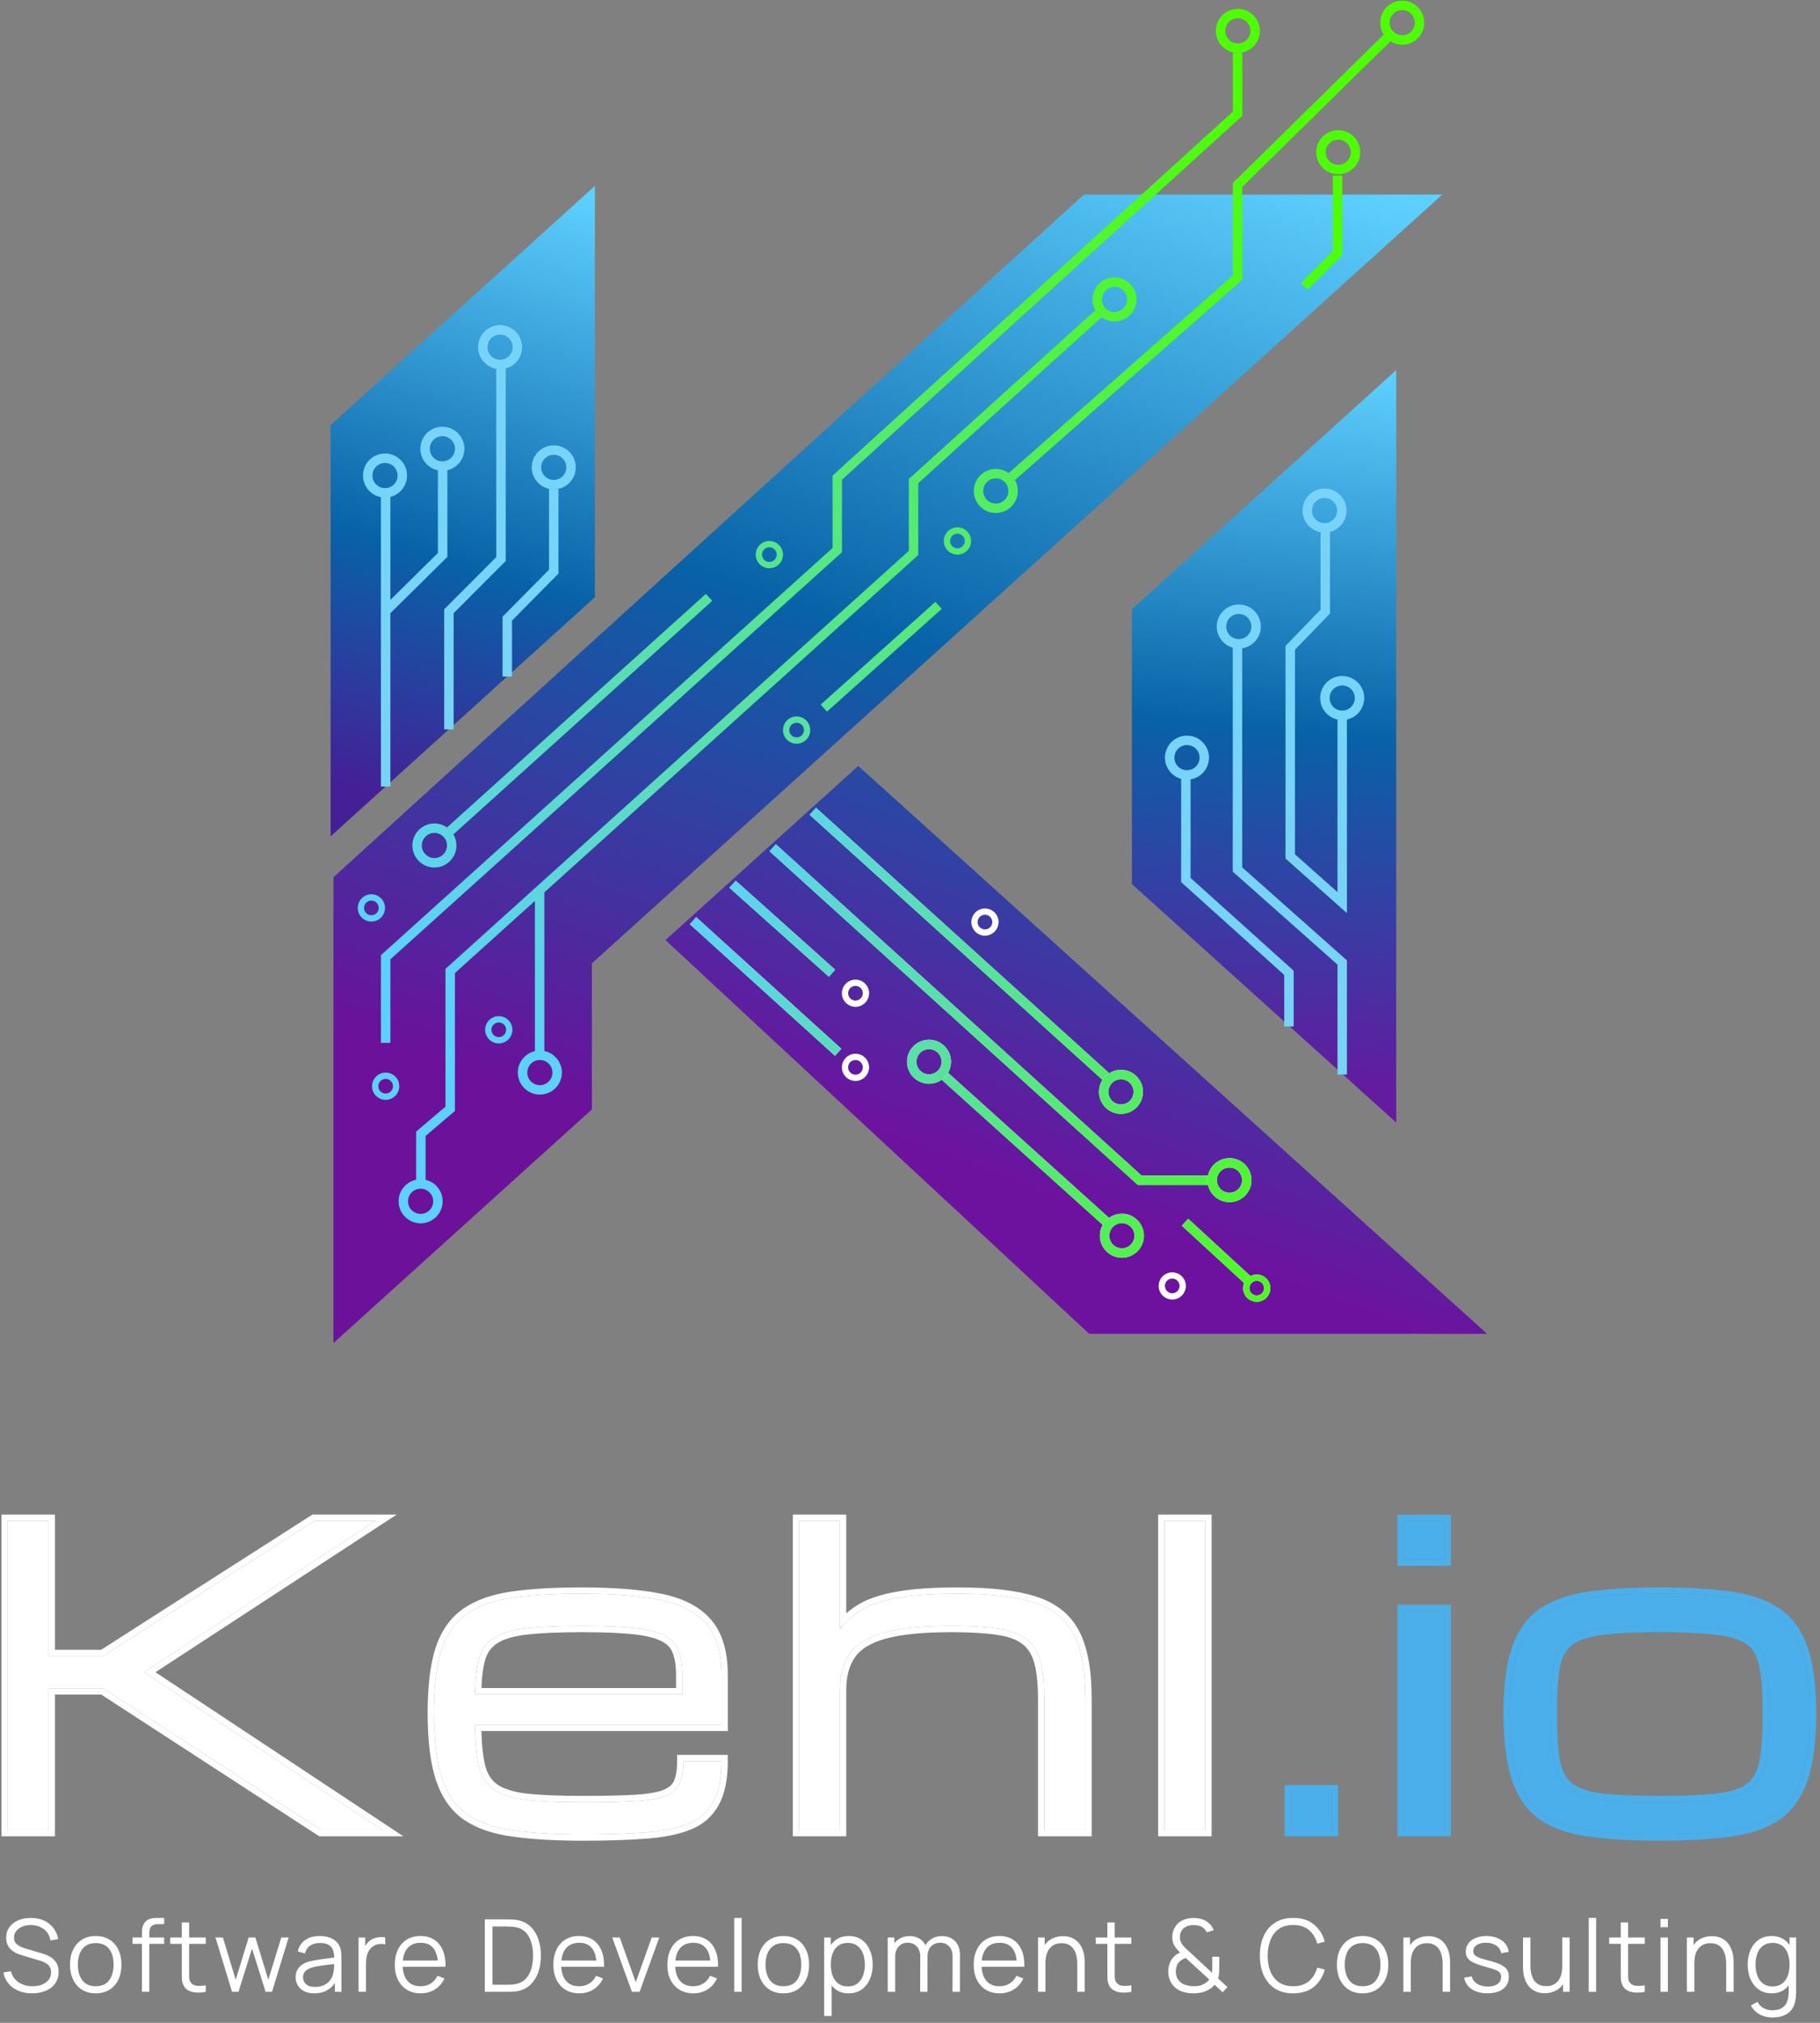 <svg width="360" height="400" viewBox="0 0 360 400" fill="none" xmlns="http://www.w3.org/2000/svg">
<rect x="0" y="0" width="360" height="400" fill="#808080" stroke="none"/>
<path d="M1.541 361.866V300.733H9.625V327.479H20.361L62.171 300.733H74.297L28.488 330.663L75.645 361.866H63.519L20.403 333.847H9.625V361.866H1.541Z" fill="white"/>
<path d="M142.714 348.254C142.714 351.677 142.167 354.37 141.072 356.334C140.005 358.297 138.363 359.73 136.146 360.632C133.928 361.534 131.093 362.105 127.641 362.344C124.216 362.609 120.132 362.742 115.388 362.742C109.971 362.742 105.367 362.476 101.578 361.946C97.817 361.442 94.771 360.393 92.441 358.801C90.139 357.183 88.455 354.768 87.389 351.558C86.35 348.347 85.831 344.062 85.831 338.702C85.831 333.502 86.336 329.336 87.347 326.205C88.385 323.074 90.055 320.712 92.357 319.12C94.659 317.528 97.676 316.467 101.409 315.936C105.171 315.406 109.76 315.14 115.178 315.14C121.381 315.14 126.518 315.552 130.588 316.374C134.658 317.197 137.69 318.762 139.683 321.071C141.704 323.379 142.714 326.762 142.714 331.22V341.05H93.957C93.985 344.447 94.238 347.166 94.715 349.21C95.192 351.253 96.146 352.792 97.578 353.826C99.01 354.861 101.143 355.551 103.978 355.896C106.841 356.214 110.644 356.374 115.388 356.374C119.655 356.374 123.093 356.294 125.704 356.135C128.342 355.976 130.335 355.631 131.683 355.1C133.058 354.543 133.984 353.72 134.462 352.632C134.939 351.544 135.177 350.085 135.177 348.254H142.714ZM115.178 321.508C110.602 321.508 106.911 321.668 104.104 321.986C101.325 322.304 99.206 322.928 97.746 323.857C96.287 324.759 95.29 326.112 94.757 327.916C94.252 329.721 93.985 332.095 93.957 335.041H134.967V331.22C134.967 329.309 134.728 327.731 134.251 326.484C133.802 325.21 132.904 324.215 131.556 323.498C130.209 322.756 128.216 322.238 125.578 321.946C122.967 321.654 119.5 321.508 115.178 321.508Z" fill="white"/>
<path d="M158.06 361.866V300.733H166.144V322.105C167.351 320.567 168.839 319.28 170.607 318.245C172.404 317.21 174.79 316.441 177.765 315.936C180.769 315.406 184.698 315.14 189.555 315.14C195.898 315.14 200.895 315.724 204.544 316.892C208.221 318.059 210.831 320.142 212.375 323.14C213.919 326.139 214.691 330.384 214.691 335.876V361.866H206.565V335.876C206.565 332.745 206.284 330.225 205.723 328.314C205.161 326.404 204.193 324.958 202.817 323.976C201.47 322.994 199.604 322.344 197.218 322.026C194.832 321.681 191.8 321.508 188.123 321.508C182.509 321.508 178.102 321.946 174.902 322.822C171.702 323.697 169.443 325.077 168.123 326.961C166.804 328.818 166.144 331.246 166.144 334.245V361.866H158.06Z" fill="white"/>
<path d="M230.327 361.866V300.733H238.411V361.866H230.327Z" fill="white"/>
<path d="M115.177 314.518C121.404 314.518 126.586 314.93 130.711 315.764C134.866 316.604 138.039 318.218 140.15 320.66C142.307 323.124 143.336 326.679 143.336 331.22V341.672H94.589C94.642 344.752 94.888 347.212 95.321 349.068C95.771 350.994 96.655 352.391 97.943 353.323C99.251 354.268 101.261 354.938 104.045 355.278H104.046C106.877 355.592 110.655 355.751 115.388 355.751C119.649 355.751 123.073 355.672 125.666 355.514H125.667C128.284 355.356 130.199 355.015 131.455 354.521C132.716 354.009 133.496 353.285 133.892 352.382C134.321 351.404 134.555 350.041 134.555 348.254V347.632H143.336V348.254C143.336 351.732 142.782 354.545 141.616 356.637C140.475 358.733 138.719 360.257 136.38 361.208C134.082 362.143 131.178 362.721 127.688 362.963C124.243 363.23 120.142 363.364 115.388 363.364C109.955 363.364 105.322 363.097 101.496 362.562V362.563C97.67 362.05 94.523 360.977 92.09 359.315L92.084 359.311C89.652 357.601 87.898 355.065 86.798 351.754L86.796 351.749C85.73 348.452 85.209 344.094 85.209 338.702C85.209 333.47 85.716 329.232 86.754 326.014L86.756 326.009C87.83 322.774 89.572 320.291 92.003 318.609C94.407 316.946 97.525 315.86 101.322 315.321H101.323C105.122 314.785 109.742 314.518 115.177 314.518ZM10.247 300.111V326.857H20.178L61.836 300.208L61.99 300.111H76.387L74.638 301.253L29.62 330.665L75.988 361.347L77.712 362.489H63.334L63.179 362.388L20.218 334.469H10.247V362.489H0.918V300.111H10.247ZM166.766 300.111V320.451C167.792 319.398 168.968 318.484 170.293 317.708L170.296 317.705C172.061 316.689 174.338 315.934 177.102 315.422L177.662 315.323C180.715 314.784 184.683 314.518 189.554 314.518C195.926 314.518 200.996 315.103 204.733 316.299H204.732C208.542 317.509 211.298 319.689 212.928 322.856C214.537 325.981 215.313 330.34 215.313 335.876V362.489H205.943V335.876C205.943 332.775 205.663 330.32 205.125 328.49C204.596 326.688 203.698 325.37 202.456 324.483L202.451 324.479C201.216 323.579 199.461 322.953 197.135 322.643L197.128 322.642C194.783 322.303 191.784 322.131 188.123 322.131C182.532 322.131 178.188 322.568 175.066 323.422C171.946 324.276 169.839 325.596 168.633 327.318L168.63 327.322C167.406 329.045 166.766 331.335 166.766 334.244V362.489H157.438V300.111H166.766ZM239.034 300.111V362.489H229.706V300.111H239.034ZM115.177 322.131C110.613 322.131 106.948 322.29 104.174 322.605L104.173 322.604C101.438 322.917 99.426 323.526 98.081 324.382L98.074 324.386C96.757 325.2 95.849 326.42 95.354 328.093C94.906 329.696 94.649 331.799 94.591 334.418H134.345V331.22C134.345 329.356 134.111 327.859 133.67 326.706L133.665 326.691C133.274 325.583 132.493 324.702 131.264 324.048L131.256 324.043C130.015 323.359 128.117 322.853 125.509 322.565H125.508C122.931 322.277 119.49 322.131 115.177 322.131Z" stroke="white" stroke-width="1.244"/>
<path d="M255.354 361.866V354.224H263.439V361.866H255.354Z" fill="#4AAFEA"/>
<path d="M277.667 361.866V318.563H285.751V361.866H277.667ZM277.667 308.374V300.733H285.751V308.374H277.667Z" fill="#4AAFEA"/>
<path d="M328.315 362.742C322.898 362.742 318.294 362.476 314.505 361.946C310.715 361.442 307.656 360.393 305.326 358.801C302.996 357.183 301.298 354.768 300.231 351.558C299.165 348.347 298.631 344.062 298.631 338.702C298.631 333.502 299.165 329.336 300.231 326.205C301.298 323.074 302.996 320.712 305.326 319.12C307.656 317.528 310.715 316.467 314.505 315.936C318.294 315.406 322.898 315.14 328.315 315.14C333.761 315.14 338.364 315.406 342.126 315.936C345.915 316.467 348.975 317.528 351.304 319.12C353.634 320.712 355.332 323.074 356.399 326.205C357.466 329.336 357.999 333.502 357.999 338.702C357.999 344.062 357.466 348.347 356.399 351.558C355.332 354.768 353.634 357.183 351.304 358.801C348.975 360.393 345.915 361.442 342.126 361.946C338.364 362.476 333.761 362.742 328.315 362.742ZM349.915 338.702C349.915 334.908 349.704 331.87 349.283 329.588C348.89 327.306 348.006 325.595 346.631 324.454C345.255 323.286 343.108 322.503 340.189 322.105C337.297 321.707 333.34 321.508 328.315 321.508C323.319 321.508 319.361 321.707 316.442 322.105C313.522 322.503 311.375 323.286 310 324.454C308.624 325.595 307.726 327.306 307.305 329.588C306.912 331.87 306.715 334.908 306.715 338.702C306.715 342.629 306.912 345.773 307.305 348.135C307.726 350.496 308.624 352.274 310 353.468C311.375 354.636 313.522 355.418 316.442 355.816C319.361 356.188 323.319 356.374 328.315 356.374C333.34 356.374 337.297 356.188 340.189 355.816C343.108 355.418 345.255 354.636 346.631 353.468C348.006 352.274 348.89 350.496 349.283 348.135C349.704 345.773 349.915 342.629 349.915 338.702Z" fill="#4AAFEA"/>
<path d="M328.315 314.518C333.779 314.518 338.413 314.785 342.213 315.321H342.212C346.064 315.86 349.223 316.945 351.655 318.607C354.114 320.287 355.886 322.769 356.988 326.004C358.086 329.226 358.621 333.468 358.621 338.702C358.621 344.095 358.086 348.455 356.989 351.754C355.889 355.067 354.119 357.604 351.659 359.313L351.655 359.315C349.222 360.978 346.061 362.05 342.208 362.563L342.207 362.562C338.409 363.097 333.776 363.364 328.315 363.364C322.882 363.364 318.249 363.097 314.423 362.562V362.563C310.57 362.05 307.408 360.978 304.975 359.315L304.971 359.313C302.51 357.604 300.741 355.067 299.641 351.754C298.544 348.455 298.009 344.095 298.009 338.702C298.009 333.468 298.545 329.226 299.643 326.004C300.745 322.769 302.516 320.287 304.975 318.607C307.407 316.945 310.567 315.86 314.419 315.321C318.246 314.785 322.88 314.518 328.315 314.518ZM264.061 353.602V362.489H254.732V353.602H264.061ZM286.373 317.941V362.489H277.045V317.941H286.373ZM328.315 322.131C323.331 322.131 319.404 322.329 316.525 322.722C313.657 323.113 311.647 323.872 310.402 324.928L310.396 324.933C309.163 325.956 308.32 327.519 307.917 329.7C307.533 331.932 307.338 334.928 307.338 338.702C307.338 342.614 307.534 345.719 307.919 348.032H307.918C308.322 350.292 309.168 351.92 310.402 352.993L310.645 353.189C311.901 354.144 313.836 354.833 316.525 355.199H316.524C319.405 355.566 323.332 355.751 328.315 355.751C333.326 355.751 337.252 355.566 340.104 355.199C342.97 354.809 344.979 354.051 346.224 352.996C347.459 351.924 348.293 350.296 348.67 348.032L348.671 348.026C349.083 345.716 349.293 342.613 349.293 338.702C349.293 334.925 349.083 331.929 348.672 329.7L348.67 329.694C348.295 327.514 347.464 325.954 346.233 324.933L346.229 324.928C344.984 323.872 342.973 323.113 340.104 322.722H340.104C337.253 322.33 333.328 322.131 328.315 322.131ZM286.373 300.111V308.996H277.045V300.111H286.373Z" stroke="#4AAFEA" stroke-width="1.244"/>
<path d="M6.366 394.166C5.364 394.166 4.463 394 3.661 393.669C2.865 393.33 2.206 392.853 1.682 392.237C1.165 391.62 0.827 390.887 0.667 390.039L2.159 389.79C2.398 390.718 2.902 391.448 3.671 391.978C4.44 392.502 5.358 392.764 6.425 392.764C7.128 392.764 7.758 392.654 8.315 392.435C8.871 392.21 9.309 391.892 9.627 391.481C9.945 391.07 10.105 390.583 10.105 390.019C10.105 389.648 10.038 389.333 9.906 389.074C9.773 388.809 9.597 388.59 9.379 388.418C9.16 388.246 8.921 388.103 8.663 387.99C8.404 387.871 8.152 387.775 7.907 387.702L4.277 386.618C3.84 386.492 3.435 386.333 3.064 386.141C2.693 385.942 2.368 385.707 2.09 385.435C1.818 385.156 1.606 384.831 1.453 384.46C1.301 384.089 1.224 383.665 1.224 383.187C1.224 382.378 1.437 381.679 1.861 381.089C2.285 380.499 2.865 380.045 3.601 379.727C4.337 379.408 5.176 379.253 6.117 379.259C7.072 379.259 7.923 379.428 8.673 379.766C9.428 380.105 10.052 380.589 10.542 381.218C11.033 381.842 11.358 382.581 11.517 383.436L9.985 383.714C9.886 383.091 9.657 382.551 9.299 382.093C8.941 381.636 8.484 381.285 7.927 381.039C7.377 380.787 6.77 380.658 6.107 380.652C5.464 380.652 4.89 380.761 4.387 380.98C3.889 381.192 3.495 381.484 3.203 381.855C2.912 382.226 2.766 382.65 2.766 383.128C2.766 383.612 2.898 383.999 3.163 384.291C3.435 384.583 3.767 384.812 4.158 384.977C4.556 385.143 4.94 385.279 5.311 385.385L8.116 386.21C8.407 386.29 8.749 386.406 9.14 386.558C9.538 386.704 9.922 386.916 10.293 387.195C10.671 387.467 10.983 387.825 11.228 388.269C11.474 388.713 11.596 389.276 11.596 389.959C11.596 390.622 11.464 391.216 11.198 391.739C10.94 392.263 10.572 392.704 10.095 393.062C9.624 393.42 9.07 393.692 8.434 393.877C7.804 394.07 7.115 394.166 6.366 394.166ZM18.929 394.166C17.862 394.166 16.95 393.924 16.195 393.44C15.439 392.956 14.859 392.286 14.454 391.431C14.05 390.576 13.848 389.595 13.848 388.488C13.848 387.361 14.053 386.373 14.464 385.524C14.875 384.676 15.459 384.016 16.215 383.545C16.977 383.068 17.882 382.829 18.929 382.829C20.003 382.829 20.918 383.071 21.674 383.555C22.436 384.033 23.016 384.699 23.414 385.554C23.819 386.403 24.021 387.38 24.021 388.488C24.021 389.615 23.819 390.606 23.414 391.461C23.01 392.309 22.426 392.972 21.664 393.45C20.902 393.927 19.99 394.166 18.929 394.166ZM18.929 392.764C20.123 392.764 21.011 392.369 21.594 391.58C22.178 390.785 22.47 389.754 22.47 388.488C22.47 387.188 22.174 386.154 21.584 385.385C21.001 384.616 20.116 384.231 18.929 384.231C18.127 384.231 17.464 384.414 16.941 384.778C16.423 385.136 16.036 385.637 15.777 386.28C15.525 386.916 15.399 387.652 15.399 388.488C15.399 389.78 15.697 390.818 16.294 391.6C16.891 392.376 17.769 392.764 18.929 392.764ZM28.074 393.867V382.332C28.074 382.054 28.087 381.779 28.114 381.507C28.147 381.235 28.21 380.976 28.303 380.731C28.395 380.479 28.541 380.247 28.74 380.035C28.959 379.796 29.198 379.624 29.456 379.518C29.715 379.405 29.983 379.332 30.262 379.299C30.547 379.266 30.825 379.249 31.097 379.249H32.469V380.482H31.197C30.64 380.482 30.222 380.618 29.944 380.89C29.672 381.162 29.536 381.59 29.536 382.173V393.867H28.074ZM26.214 384.381V383.128H32.469V384.381H26.214ZM40.703 393.867C40.1 393.993 39.503 394.043 38.913 394.017C38.33 393.99 37.806 393.864 37.342 393.639C36.885 393.413 36.536 393.062 36.298 392.585C36.105 392.187 35.999 391.786 35.98 391.381C35.966 390.97 35.96 390.503 35.96 389.979V380.144H37.411V389.92C37.411 390.37 37.415 390.748 37.422 391.053C37.435 391.352 37.504 391.617 37.63 391.849C37.869 392.293 38.247 392.558 38.764 392.644C39.288 392.73 39.934 392.711 40.703 392.585V393.867ZM33.663 384.381V383.128H40.703V384.381H33.663ZM45.902 393.867L42.62 383.118L44.082 383.128L46.628 391.471L49.183 383.128H50.516L53.072 391.471L55.637 383.128H57.089L53.807 393.867H52.535L49.85 385.315L47.175 393.867H45.902ZM62.147 394.166C61.338 394.166 60.658 394.02 60.108 393.728C59.565 393.437 59.157 393.049 58.885 392.565C58.613 392.081 58.477 391.554 58.477 390.984C58.477 390.4 58.593 389.903 58.825 389.492C59.064 389.074 59.386 388.733 59.79 388.468C60.201 388.203 60.675 388 61.212 387.861C61.756 387.729 62.356 387.612 63.012 387.513C63.675 387.407 64.321 387.317 64.951 387.245C65.588 387.165 66.144 387.089 66.622 387.016L66.105 387.334C66.124 386.273 65.919 385.488 65.488 384.977C65.057 384.467 64.308 384.212 63.241 384.212C62.505 384.212 61.882 384.377 61.371 384.709C60.867 385.04 60.513 385.564 60.307 386.28L58.885 385.862C59.13 384.901 59.624 384.155 60.367 383.625C61.109 383.094 62.074 382.829 63.261 382.829C64.242 382.829 65.074 383.015 65.757 383.386C66.446 383.751 66.933 384.281 67.218 384.977C67.351 385.289 67.437 385.637 67.477 386.021C67.517 386.406 67.537 386.797 67.537 387.195V393.867H66.234V391.173L66.612 391.332C66.247 392.253 65.68 392.956 64.911 393.44C64.142 393.924 63.221 394.166 62.147 394.166ZM62.316 392.903C62.999 392.903 63.595 392.78 64.106 392.535C64.616 392.29 65.027 391.955 65.339 391.531C65.65 391.1 65.853 390.616 65.945 390.079C66.025 389.734 66.068 389.356 66.075 388.945C66.081 388.527 66.085 388.216 66.085 388.01L66.642 388.299C66.144 388.365 65.604 388.431 65.021 388.498C64.444 388.564 63.874 388.64 63.31 388.726C62.753 388.812 62.249 388.915 61.799 389.035C61.494 389.121 61.199 389.243 60.914 389.402C60.629 389.555 60.393 389.76 60.208 390.019C60.029 390.278 59.939 390.599 59.939 390.984C59.939 391.295 60.015 391.597 60.168 391.889C60.327 392.18 60.579 392.422 60.924 392.614C61.275 392.807 61.739 392.903 62.316 392.903ZM70.921 393.867V383.128H72.234V385.713L71.975 385.375C72.094 385.057 72.25 384.765 72.442 384.5C72.635 384.228 72.843 384.006 73.069 383.834C73.347 383.588 73.672 383.403 74.043 383.277C74.415 383.144 74.789 383.068 75.167 383.048C75.545 383.022 75.89 383.048 76.201 383.128V384.5C75.81 384.4 75.382 384.377 74.918 384.43C74.454 384.483 74.027 384.669 73.636 384.987C73.278 385.266 73.009 385.6 72.83 385.992C72.651 386.376 72.532 386.787 72.472 387.225C72.412 387.656 72.383 388.083 72.383 388.507V393.867H70.921ZM83.234 394.166C82.186 394.166 81.278 393.934 80.509 393.47C79.746 393.006 79.153 392.353 78.729 391.511C78.305 390.669 78.092 389.681 78.092 388.547C78.092 387.374 78.301 386.36 78.719 385.504C79.136 384.649 79.723 383.989 80.479 383.525C81.241 383.061 82.14 382.829 83.174 382.829C84.235 382.829 85.14 383.075 85.889 383.565C86.638 384.049 87.205 384.745 87.589 385.653C87.974 386.562 88.149 387.646 88.116 388.905H86.625V388.388C86.598 386.996 86.296 385.945 85.72 385.236C85.15 384.526 84.314 384.172 83.214 384.172C82.06 384.172 81.175 384.546 80.559 385.295C79.949 386.045 79.644 387.112 79.644 388.498C79.644 389.85 79.949 390.901 80.559 391.65C81.175 392.392 82.047 392.764 83.174 392.764C83.943 392.764 84.612 392.588 85.183 392.237C85.759 391.879 86.213 391.365 86.545 390.695L87.907 391.222C87.483 392.157 86.857 392.883 86.028 393.4C85.206 393.911 84.274 394.166 83.234 394.166ZM79.127 388.905V387.682H87.331V388.905H79.127ZM95.896 393.867V379.548H100.241C100.394 379.548 100.652 379.551 101.017 379.558C101.388 379.564 101.743 379.591 102.081 379.637C103.168 379.79 104.077 380.194 104.806 380.85C105.535 381.507 106.082 382.342 106.447 383.356C106.811 384.371 106.994 385.488 106.994 386.708C106.994 387.927 106.811 389.044 106.447 390.059C106.082 391.073 105.535 391.908 104.806 392.565C104.077 393.221 103.168 393.625 102.081 393.778C101.75 393.818 101.395 393.844 101.017 393.857C100.639 393.864 100.381 393.867 100.241 393.867H95.896ZM97.407 392.465H100.241C100.513 392.465 100.805 392.459 101.116 392.445C101.435 392.426 101.706 392.392 101.932 392.346C102.767 392.2 103.44 391.862 103.951 391.332C104.468 390.801 104.846 390.138 105.084 389.343C105.323 388.541 105.442 387.662 105.442 386.708C105.442 385.746 105.323 384.865 105.084 384.062C104.846 383.26 104.468 382.597 103.951 382.074C103.433 381.55 102.761 381.215 101.932 381.069C101.706 381.023 101.431 380.993 101.107 380.98C100.788 380.96 100.5 380.95 100.241 380.95H97.407V392.465ZM114.598 394.166C113.551 394.166 112.643 393.934 111.874 393.47C111.111 393.006 110.518 392.353 110.094 391.511C109.669 390.669 109.457 389.681 109.457 388.547C109.457 387.374 109.666 386.36 110.084 385.504C110.501 384.649 111.088 383.989 111.844 383.525C112.606 383.061 113.505 382.829 114.539 382.829C115.599 382.829 116.504 383.075 117.253 383.565C118.003 384.049 118.569 384.745 118.954 385.653C119.338 386.562 119.514 387.646 119.481 388.905H117.989V388.388C117.963 386.996 117.661 385.945 117.084 385.236C116.514 384.526 115.679 384.172 114.578 384.172C113.425 384.172 112.54 384.546 111.923 385.295C111.313 386.045 111.009 387.112 111.009 388.498C111.009 389.85 111.313 390.901 111.923 391.65C112.54 392.392 113.412 392.764 114.539 392.764C115.308 392.764 115.977 392.588 116.547 392.237C117.124 391.879 117.578 391.365 117.91 390.695L119.272 391.222C118.848 392.157 118.221 392.883 117.393 393.4C116.571 393.911 115.639 394.166 114.598 394.166ZM110.491 388.905V387.682H118.695V388.905H110.491ZM124.999 393.867L121.101 383.128H122.582L125.754 391.958L128.907 383.128H130.408L126.51 393.867H124.999ZM137.146 394.166C136.099 394.166 135.191 393.934 134.421 393.47C133.659 393.006 133.066 392.353 132.641 391.511C132.217 390.669 132.005 389.681 132.005 388.547C132.005 387.374 132.214 386.36 132.632 385.504C133.049 384.649 133.636 383.989 134.392 383.525C135.154 383.061 136.052 382.829 137.087 382.829C138.147 382.829 139.052 383.075 139.801 383.565C140.55 384.049 141.117 384.745 141.502 385.653C141.886 386.562 142.062 387.646 142.029 388.905H140.537V388.388C140.511 386.996 140.209 385.945 139.632 385.236C139.062 384.526 138.227 384.172 137.126 384.172C135.973 384.172 135.088 384.546 134.471 385.295C133.861 386.045 133.556 387.112 133.556 388.498C133.556 389.85 133.861 390.901 134.471 391.65C135.088 392.392 135.96 392.764 137.087 392.764C137.856 392.764 138.525 392.588 139.095 392.237C139.672 391.879 140.126 391.365 140.458 390.695L141.82 391.222C141.396 392.157 140.769 392.883 139.941 393.4C139.118 393.911 138.187 394.166 137.146 394.166ZM133.039 388.905V387.682H141.243V388.905H133.039ZM145.23 393.867V379.249H146.692V393.867H145.23ZM154.954 394.166C153.886 394.166 152.975 393.924 152.219 393.44C151.463 392.956 150.883 392.286 150.479 391.431C150.074 390.576 149.872 389.595 149.872 388.488C149.872 387.361 150.078 386.373 150.489 385.524C150.9 384.676 151.483 384.016 152.239 383.545C153.001 383.068 153.906 382.829 154.954 382.829C156.028 382.829 156.942 383.071 157.698 383.555C158.461 384.033 159.041 384.699 159.438 385.554C159.843 386.403 160.045 387.38 160.045 388.488C160.045 389.615 159.843 390.606 159.438 391.461C159.034 392.309 158.451 392.972 157.688 393.45C156.926 393.927 156.014 394.166 154.954 394.166ZM154.954 392.764C156.147 392.764 157.035 392.369 157.619 391.58C158.202 390.785 158.494 389.754 158.494 388.488C158.494 387.188 158.199 386.154 157.609 385.385C157.025 384.616 156.14 384.231 154.954 384.231C154.151 384.231 153.488 384.414 152.965 384.778C152.448 385.136 152.06 385.637 151.801 386.28C151.549 386.916 151.423 387.652 151.423 388.488C151.423 389.78 151.722 390.818 152.318 391.6C152.915 392.376 153.793 392.764 154.954 392.764ZM167.857 394.166C166.869 394.166 166.034 393.917 165.351 393.42C164.668 392.916 164.151 392.237 163.8 391.381C163.449 390.52 163.273 389.555 163.273 388.488C163.273 387.4 163.449 386.432 163.8 385.584C164.158 384.729 164.682 384.056 165.371 383.565C166.061 383.075 166.909 382.829 167.917 382.829C168.898 382.829 169.74 383.078 170.443 383.575C171.145 384.072 171.682 384.749 172.054 385.604C172.432 386.459 172.62 387.42 172.62 388.488C172.62 389.562 172.432 390.526 172.054 391.381C171.676 392.237 171.132 392.916 170.423 393.42C169.713 393.917 168.858 394.166 167.857 394.166ZM163.024 398.641V383.128H164.337V391.212H164.496V398.641H163.024ZM167.708 392.803C168.457 392.803 169.08 392.614 169.578 392.237C170.075 391.859 170.446 391.345 170.691 390.695C170.943 390.039 171.069 389.303 171.069 388.488C171.069 387.679 170.947 386.95 170.701 386.3C170.456 385.65 170.081 385.136 169.578 384.758C169.08 384.381 168.447 384.192 167.678 384.192C166.929 384.192 166.306 384.374 165.809 384.739C165.318 385.103 164.95 385.61 164.705 386.26C164.46 386.903 164.337 387.646 164.337 388.488C164.337 389.316 164.46 390.059 164.705 390.715C164.95 391.365 165.321 391.875 165.819 392.247C166.316 392.618 166.946 392.803 167.708 392.803ZM188.408 393.867L188.418 386.817C188.418 385.988 188.186 385.339 187.722 384.868C187.264 384.391 186.681 384.152 185.972 384.152C185.567 384.152 185.173 384.245 184.788 384.43C184.404 384.616 184.085 384.914 183.834 385.325C183.588 385.736 183.466 386.273 183.466 386.936L182.6 386.688C182.581 385.919 182.73 385.246 183.048 384.669C183.373 384.092 183.817 383.645 184.38 383.327C184.951 383.002 185.594 382.839 186.31 382.839C187.39 382.839 188.255 383.174 188.905 383.844C189.555 384.507 189.88 385.405 189.88 386.539L189.87 393.867H188.408ZM175.59 393.867V383.128H176.902V385.773H177.062V393.867H175.59ZM182.014 393.867L182.024 386.916C182.024 386.061 181.795 385.388 181.338 384.898C180.887 384.4 180.29 384.152 179.548 384.152C178.805 384.152 178.205 384.407 177.748 384.918C177.29 385.421 177.062 386.094 177.062 386.936L176.186 386.459C176.186 385.769 176.349 385.153 176.674 384.609C176.999 384.059 177.443 383.628 178.006 383.317C178.57 382.998 179.209 382.839 179.925 382.839C180.608 382.839 181.215 382.985 181.745 383.277C182.282 383.568 182.703 383.993 183.008 384.55C183.313 385.107 183.466 385.783 183.466 386.578L183.456 393.867H182.014ZM197.74 394.166C196.693 394.166 195.784 393.934 195.015 393.47C194.253 393.006 193.66 392.353 193.235 391.511C192.811 390.669 192.599 389.681 192.599 388.547C192.599 387.374 192.808 386.36 193.225 385.504C193.643 384.649 194.23 383.989 194.986 383.525C195.748 383.061 196.646 382.829 197.68 382.829C198.741 382.829 199.646 383.075 200.395 383.565C201.144 384.049 201.711 384.745 202.096 385.653C202.48 386.562 202.656 387.646 202.623 388.905H201.131V388.388C201.105 386.996 200.803 385.945 200.226 385.236C199.656 384.526 198.821 384.172 197.72 384.172C196.567 384.172 195.682 384.546 195.065 385.295C194.455 386.045 194.15 387.112 194.15 388.498C194.15 389.85 194.455 390.901 195.065 391.65C195.682 392.392 196.553 392.764 197.68 392.764C198.45 392.764 199.119 392.588 199.689 392.237C200.266 391.879 200.72 391.365 201.052 390.695L202.414 391.222C201.99 392.157 201.363 392.883 200.534 393.4C199.712 393.911 198.781 394.166 197.74 394.166ZM193.633 388.905V387.682H201.837V388.905H193.633ZM213.09 393.867V388.388C213.09 387.791 213.034 387.245 212.921 386.747C212.809 386.244 212.626 385.806 212.374 385.435C212.129 385.057 211.808 384.765 211.41 384.56C211.019 384.354 210.541 384.251 209.978 384.251C209.461 384.251 209.003 384.341 208.605 384.52C208.214 384.699 207.883 384.957 207.611 385.295C207.346 385.627 207.144 386.031 207.004 386.509C206.865 386.986 206.796 387.53 206.796 388.14L205.761 387.911C205.761 386.81 205.954 385.886 206.338 385.136C206.723 384.387 207.253 383.82 207.929 383.436C208.605 383.051 209.381 382.859 210.256 382.859C210.899 382.859 211.459 382.959 211.937 383.157C212.421 383.356 212.828 383.625 213.16 383.963C213.498 384.301 213.77 384.689 213.975 385.126C214.181 385.557 214.33 386.018 214.423 386.509C214.516 386.993 214.562 387.477 214.562 387.961V393.867H213.09ZM205.324 393.867V383.128H206.646V385.773H206.796V393.867H205.324ZM223.785 393.867C223.182 393.993 222.585 394.043 221.995 394.017C221.412 393.99 220.888 393.864 220.424 393.639C219.967 393.413 219.619 393.062 219.38 392.585C219.188 392.187 219.082 391.786 219.062 391.381C219.049 390.97 219.042 390.503 219.042 389.979V380.144H220.494V389.92C220.494 390.37 220.497 390.748 220.504 391.053C220.517 391.352 220.587 391.617 220.713 391.849C220.951 392.293 221.329 392.558 221.846 392.644C222.37 392.73 223.016 392.711 223.785 392.585V393.867ZM216.745 384.381V383.128H223.785V384.381H216.745ZM236.078 394.166C235.283 394.166 234.543 394.053 233.861 393.828C233.184 393.596 232.618 393.234 232.16 392.744C231.802 392.359 231.537 391.932 231.365 391.461C231.192 390.984 231.096 390.48 231.076 389.949C231.07 389.446 231.143 388.945 231.295 388.448C231.447 387.951 231.686 387.51 232.011 387.125C232.203 386.887 232.419 386.688 232.657 386.529C232.903 386.369 233.155 386.234 233.413 386.121C232.916 385.604 232.535 385.126 232.27 384.689C232.011 384.245 231.882 383.701 231.882 383.058C231.882 382.322 232.067 381.649 232.439 381.039C232.816 380.429 233.337 379.975 234 379.677C234.338 379.524 234.683 379.418 235.034 379.359C235.392 379.292 235.747 379.259 236.098 379.259C236.635 379.259 237.162 379.336 237.679 379.488C238.196 379.634 238.637 379.866 239.002 380.184C239.247 380.376 239.463 380.605 239.648 380.87C239.834 381.129 239.98 381.401 240.086 381.686L238.674 382.103C238.534 381.745 238.302 381.444 237.978 381.198C237.726 381 237.434 380.86 237.102 380.781C236.778 380.701 236.449 380.661 236.118 380.661C235.554 380.661 235.044 380.771 234.587 380.99C234.189 381.189 233.89 381.464 233.692 381.815C233.493 382.166 233.393 382.577 233.393 383.048C233.393 383.452 233.46 383.787 233.592 384.052C233.725 384.311 233.917 384.593 234.169 384.898C234.315 385.057 234.477 385.219 234.656 385.385C234.835 385.544 235.017 385.71 235.203 385.882L239.738 390.089C239.764 389.903 239.781 389.724 239.787 389.552C239.794 389.373 239.797 389.197 239.797 389.025L239.787 386.926H241.17V389.124C241.17 389.648 241.15 390.075 241.11 390.407C241.07 390.738 241.017 391.013 240.951 391.232L242.801 392.933L241.836 393.957L240.255 392.465C240.036 392.75 239.758 393.006 239.419 393.231C239.088 393.456 238.757 393.632 238.425 393.758C238.067 393.917 237.689 394.023 237.291 394.076C236.894 394.136 236.489 394.166 236.078 394.166ZM236.098 392.754C236.476 392.754 236.817 392.73 237.122 392.684C237.427 392.638 237.719 392.542 237.997 392.396C238.349 392.21 238.611 392.038 238.783 391.879C238.955 391.713 239.095 391.567 239.201 391.441L234.547 387.185C234.268 387.271 234.006 387.39 233.761 387.543C233.523 387.689 233.317 387.864 233.145 388.07C232.952 388.309 232.81 388.584 232.717 388.895C232.624 389.207 232.578 389.535 232.578 389.88C232.591 390.244 232.651 390.583 232.757 390.894C232.87 391.199 233.035 391.471 233.254 391.71C233.566 392.074 233.983 392.339 234.507 392.505C235.031 392.671 235.561 392.754 236.098 392.754ZM255.799 394.166C254.374 394.166 253.17 393.851 252.189 393.221C251.208 392.585 250.465 391.706 249.962 390.586C249.458 389.465 249.206 388.173 249.206 386.708C249.206 385.242 249.458 383.95 249.962 382.829C250.465 381.709 251.208 380.834 252.189 380.204C253.17 379.568 254.374 379.249 255.799 379.249C257.463 379.249 258.822 379.677 259.876 380.532C260.93 381.381 261.653 382.521 262.044 383.953L260.552 384.341C260.247 383.207 259.7 382.309 258.911 381.646C258.123 380.983 257.085 380.652 255.799 380.652C254.679 380.652 253.747 380.907 253.005 381.417C252.262 381.928 251.702 382.64 251.324 383.555C250.953 384.463 250.76 385.514 250.747 386.708C250.741 387.901 250.923 388.952 251.294 389.86C251.672 390.768 252.236 391.481 252.985 391.998C253.74 392.508 254.679 392.764 255.799 392.764C257.085 392.764 258.123 392.432 258.911 391.769C259.7 391.1 260.247 390.201 260.552 389.074L262.044 389.462C261.653 390.894 260.93 392.038 259.876 392.893C258.822 393.741 257.463 394.166 255.799 394.166ZM269.518 394.166C268.451 394.166 267.54 393.924 266.784 393.44C266.028 392.956 265.448 392.286 265.043 391.431C264.639 390.576 264.437 389.595 264.437 388.488C264.437 387.361 264.642 386.373 265.053 385.524C265.464 384.676 266.048 384.016 266.804 383.545C267.566 383.068 268.471 382.829 269.518 382.829C270.592 382.829 271.507 383.071 272.263 383.555C273.025 384.033 273.606 384.699 274.003 385.554C274.408 386.403 274.61 387.38 274.61 388.488C274.61 389.615 274.408 390.606 274.003 391.461C273.599 392.309 273.015 392.972 272.253 393.45C271.491 393.927 270.579 394.166 269.518 394.166ZM269.518 392.764C270.712 392.764 271.6 392.369 272.183 391.58C272.767 390.785 273.059 389.754 273.059 388.488C273.059 387.188 272.764 386.154 272.174 385.385C271.59 384.616 270.705 384.231 269.518 384.231C268.716 384.231 268.053 384.414 267.53 384.778C267.012 385.136 266.625 385.637 266.366 386.28C266.114 386.916 265.988 387.652 265.988 388.488C265.988 389.78 266.287 390.818 266.883 391.6C267.48 392.376 268.358 392.764 269.518 392.764ZM285.356 393.867V388.388C285.356 387.791 285.299 387.245 285.187 386.747C285.074 386.244 284.892 385.806 284.64 385.435C284.394 385.057 284.073 384.765 283.675 384.56C283.284 384.354 282.807 384.251 282.243 384.251C281.726 384.251 281.269 384.341 280.871 384.52C280.48 384.699 280.148 384.957 279.876 385.295C279.611 385.627 279.409 386.031 279.27 386.509C279.13 386.986 279.061 387.53 279.061 388.14L278.027 387.911C278.027 386.81 278.219 385.886 278.603 385.136C278.988 384.387 279.518 383.82 280.195 383.436C280.871 383.051 281.646 382.859 282.521 382.859C283.165 382.859 283.725 382.959 284.202 383.157C284.686 383.356 285.094 383.625 285.425 383.963C285.763 384.301 286.035 384.689 286.241 385.126C286.446 385.557 286.595 386.018 286.688 386.509C286.781 386.993 286.827 387.477 286.827 387.961V393.867H285.356ZM277.589 393.867V383.128H278.912V385.773H279.061V393.867H277.589ZM294.211 394.156C292.951 394.156 291.914 393.884 291.098 393.34C290.29 392.797 289.792 392.041 289.607 391.073L291.098 390.824C291.258 391.434 291.619 391.922 292.182 392.286C292.752 392.644 293.455 392.823 294.291 392.823C295.106 392.823 295.749 392.654 296.22 392.316C296.69 391.971 296.926 391.504 296.926 390.914C296.926 390.583 296.849 390.314 296.697 390.109C296.551 389.896 296.25 389.701 295.792 389.522C295.335 389.343 294.652 389.131 293.744 388.885C292.769 388.62 292.007 388.355 291.456 388.09C290.906 387.825 290.515 387.52 290.283 387.175C290.051 386.824 289.935 386.396 289.935 385.892C289.935 385.282 290.107 384.749 290.452 384.291C290.797 383.827 291.274 383.469 291.884 383.217C292.494 382.959 293.203 382.829 294.012 382.829C294.821 382.829 295.543 382.962 296.18 383.227C296.823 383.486 297.34 383.85 297.731 384.321C298.122 384.792 298.354 385.339 298.427 385.962L296.936 386.23C296.836 385.6 296.521 385.103 295.991 384.739C295.467 384.367 294.801 384.175 293.992 384.162C293.23 384.142 292.61 384.288 292.133 384.599C291.655 384.904 291.417 385.312 291.417 385.823C291.417 386.108 291.503 386.353 291.675 386.558C291.848 386.757 292.159 386.946 292.61 387.125C293.067 387.304 293.717 387.5 294.559 387.712C295.547 387.964 296.322 388.229 296.886 388.507C297.449 388.786 297.851 389.114 298.089 389.492C298.328 389.87 298.447 390.337 298.447 390.894C298.447 391.908 298.069 392.707 297.314 393.291C296.564 393.867 295.53 394.156 294.211 394.156ZM305.555 394.136C304.912 394.136 304.349 394.036 303.865 393.838C303.387 393.639 302.98 393.37 302.642 393.032C302.31 392.694 302.042 392.309 301.836 391.879C301.631 391.441 301.481 390.98 301.389 390.496C301.296 390.006 301.249 389.518 301.249 389.035V383.128H302.721V388.607C302.721 389.197 302.777 389.744 302.89 390.248C303.003 390.752 303.182 391.192 303.427 391.57C303.679 391.942 304.001 392.23 304.392 392.435C304.789 392.641 305.27 392.744 305.834 392.744C306.351 392.744 306.805 392.654 307.196 392.475C307.594 392.296 307.925 392.041 308.19 391.71C308.462 391.371 308.668 390.964 308.807 390.486C308.946 390.002 309.016 389.459 309.016 388.856L310.05 389.084C310.05 390.185 309.858 391.11 309.473 391.859C309.089 392.608 308.558 393.175 307.882 393.559C307.206 393.944 306.43 394.136 305.555 394.136ZM309.165 393.867V391.222H309.016V383.128H310.478V393.867H309.165ZM314.251 393.867V379.249H315.713V393.867H314.251ZM325.337 393.867C324.734 393.993 324.137 394.043 323.547 394.017C322.964 393.99 322.44 393.864 321.976 393.639C321.519 393.413 321.171 393.062 320.932 392.585C320.74 392.187 320.634 391.786 320.614 391.381C320.6 390.97 320.594 390.503 320.594 389.979V380.144H322.046V389.92C322.046 390.37 322.049 390.748 322.056 391.053C322.069 391.352 322.139 391.617 322.264 391.849C322.503 392.293 322.881 392.558 323.398 392.644C323.922 392.73 324.568 392.711 325.337 392.585V393.867ZM318.297 384.381V383.128H325.337V384.381H318.297ZM328.448 381.089V379.448H329.909V381.089H328.448ZM328.448 393.867V383.128H329.909V393.867H328.448ZM341.443 393.867V388.388C341.443 387.791 341.386 387.245 341.274 386.747C341.161 386.244 340.979 385.806 340.727 385.435C340.481 385.057 340.16 384.765 339.762 384.56C339.371 384.354 338.894 384.251 338.33 384.251C337.813 384.251 337.356 384.341 336.958 384.52C336.567 384.699 336.235 384.957 335.963 385.295C335.698 385.627 335.496 386.031 335.357 386.509C335.218 386.986 335.148 387.53 335.148 388.14L334.114 387.911C334.114 386.81 334.306 385.886 334.691 385.136C335.075 384.387 335.605 383.82 336.282 383.436C336.958 383.051 337.734 382.859 338.609 382.859C339.252 382.859 339.812 382.959 340.289 383.157C340.773 383.356 341.181 383.625 341.512 383.963C341.85 384.301 342.122 384.689 342.328 385.126C342.533 385.557 342.682 386.018 342.775 386.509C342.868 386.993 342.915 387.477 342.915 387.961V393.867H341.443ZM333.676 393.867V383.128H334.999V385.773H335.148V393.867H333.676ZM350.557 398.939C350.006 398.939 349.463 398.856 348.926 398.69C348.395 398.531 347.905 398.276 347.454 397.925C347.003 397.58 346.625 397.129 346.32 396.572L347.643 395.836C347.941 396.433 348.359 396.861 348.896 397.119C349.44 397.384 349.993 397.517 350.557 397.517C351.332 397.517 351.959 397.371 352.436 397.079C352.92 396.794 353.271 396.37 353.49 395.807C353.709 395.243 353.815 394.54 353.808 393.698V390.834H353.977V383.128H355.28V393.718C355.28 394.023 355.27 394.315 355.25 394.593C355.237 394.878 355.207 395.157 355.161 395.429C355.035 396.231 354.773 396.89 354.375 397.408C353.984 397.925 353.467 398.309 352.824 398.561C352.188 398.813 351.432 398.939 350.557 398.939ZM350.457 394.166C349.456 394.166 348.601 393.917 347.892 393.42C347.182 392.916 346.639 392.237 346.261 391.381C345.883 390.526 345.694 389.562 345.694 388.488C345.694 387.42 345.88 386.459 346.251 385.604C346.629 384.749 347.169 384.072 347.872 383.575C348.574 383.078 349.416 382.829 350.398 382.829C351.405 382.829 352.254 383.075 352.943 383.565C353.633 384.056 354.153 384.729 354.505 385.584C354.863 386.432 355.042 387.4 355.042 388.488C355.042 389.555 354.866 390.52 354.514 391.381C354.163 392.237 353.646 392.916 352.963 393.42C352.28 393.917 351.445 394.166 350.457 394.166ZM350.606 392.803C351.369 392.803 351.999 392.618 352.496 392.247C352.993 391.875 353.364 391.365 353.61 390.715C353.855 390.059 353.977 389.316 353.977 388.488C353.977 387.646 353.855 386.903 353.61 386.26C353.364 385.61 352.993 385.103 352.496 384.739C352.005 384.374 351.385 384.192 350.636 384.192C349.867 384.192 349.231 384.381 348.727 384.758C348.223 385.136 347.849 385.65 347.603 386.3C347.365 386.95 347.245 387.679 347.245 388.488C347.245 389.303 347.368 390.039 347.613 390.695C347.865 391.345 348.24 391.859 348.737 392.237C349.234 392.614 349.857 392.803 350.606 392.803Z" fill="white"/>
<path d="M117.073 219.38V190.497L285.28 38.482H214.395L65.962 173.46V265.567L117.073 219.38Z" fill="url(#paint0_linear_2058_1392)"/>
<path d="M131.632 185.899L169.768 151.456L294.141 263.747H215.445L131.632 185.899Z" fill="url(#paint1_linear_2058_1392)"/>
<path d="M223.896 120.475L276.17 73.19V221.977L265.638 212.475L255.105 202.974L223.896 174.819V120.475Z" fill="url(#paint2_linear_2058_1392)"/>
<path d="M65.399 84.052L117.673 36.767V118.092L100.32 133.789L88.778 144.23L76.264 155.548L65.399 165.377V84.052Z" fill="url(#paint3_linear_2058_1392)"/>
<path d="M76.284 155.548V120.863M76.284 97.29V120.863M76.284 120.863L87.553 109.737V92.874M88.797 144.229V120.863L99.096 110.55V72.41M100.34 133.789V122.333L109.535 113.03V96.699" stroke="#77D4F8" stroke-width="1.867"/>
<circle cx="76.158" cy="94.031" r="3.422" stroke="#77D4F8" stroke-width="1.867"/>
<circle cx="87.505" cy="88.738" r="3.422" stroke="#77D4F8" stroke-width="1.867"/>
<circle cx="109.535" cy="92.415" r="3.422" stroke="#77D4F8" stroke-width="1.867"/>
<path d="M98.92 65.223C100.81 65.224 102.342 66.755 102.342 68.645C102.342 70.535 100.81 72.067 98.92 72.067C97.031 72.067 95.499 70.535 95.499 68.645C95.499 66.755 97.031 65.223 98.92 65.223Z" stroke="#77D4F8" stroke-width="1.867"/>
<circle cx="169.215" cy="211.058" r="2.073" stroke="white" stroke-width="1.244"/>
<circle cx="231.872" cy="254.282" r="2.073" stroke="white" stroke-width="1.244"/>
<path d="M247.376 252.359L246.112 253.734L233.766 242.375L235.03 241.002L247.376 252.359ZM219.371 240.824L218.122 242.21L186.31 213.544L187.56 212.158L219.371 240.824ZM225.786 232.446H238.942V234.313H225.066L224.8 234.071L152.216 168.33L153.47 166.948L225.786 232.446ZM219.332 212.159L218.079 213.543L160.16 161.121L161.412 159.738L219.332 212.159ZM166.423 207.393L165.168 208.777L136.453 182.75L137.707 181.367L166.423 207.393ZM165.195 191.749L163.952 193.141L144.279 175.544L145.523 174.152L165.195 191.749Z" fill="white"/>
<path d="M247.376 252.359L246.112 253.734L233.766 242.375L235.03 241.002L247.376 252.359ZM219.371 240.824L218.122 242.21L186.31 213.544L187.56 212.158L219.371 240.824ZM225.786 232.446H238.942V234.313H225.066L224.8 234.071L152.216 168.33L153.47 166.948L225.786 232.446ZM219.332 212.159L218.079 213.543L160.16 161.121L161.412 159.738L219.332 212.159ZM166.423 207.393L165.168 208.777L136.453 182.75L137.707 181.367L166.423 207.393ZM165.195 191.749L163.952 193.141L144.279 175.544L145.523 174.152L165.195 191.749Z" fill="url(#paint4_linear_2058_1392)"/>
<path d="M245.683 233.364C245.683 231.989 244.568 230.875 243.194 230.875C241.819 230.875 240.705 231.989 240.705 233.364C240.705 234.738 241.819 235.852 243.194 235.852V237.719C240.789 237.719 238.839 235.769 238.839 233.364C238.839 230.958 240.789 229.009 243.194 229.009C245.599 229.009 247.549 230.958 247.549 233.364C247.549 235.769 245.599 237.719 243.194 237.719V235.852C244.568 235.852 245.683 234.738 245.683 233.364Z" fill="white"/>
<path d="M245.683 233.364C245.683 231.989 244.568 230.875 243.194 230.875C241.819 230.875 240.705 231.989 240.705 233.364C240.705 234.738 241.819 235.852 243.194 235.852V237.719C240.789 237.719 238.839 235.769 238.839 233.364C238.839 230.958 240.789 229.009 243.194 229.009C245.599 229.009 247.549 230.958 247.549 233.364C247.549 235.769 245.599 237.719 243.194 237.719V235.852C244.568 235.852 245.683 234.738 245.683 233.364Z" fill="url(#paint5_linear_2058_1392)"/>
<path d="M224.217 215.907C224.217 214.532 223.103 213.418 221.728 213.418C220.354 213.418 219.24 214.532 219.24 215.907C219.24 217.281 220.354 218.395 221.728 218.395V220.262C219.323 220.262 217.373 218.312 217.373 215.907C217.373 213.501 219.323 211.551 221.728 211.551C224.134 211.551 226.084 213.501 226.084 215.907C226.084 218.312 224.134 220.262 221.728 220.262V218.395C223.103 218.395 224.217 217.281 224.217 215.907Z" fill="white"/>
<path d="M224.217 215.907C224.217 214.532 223.103 213.418 221.728 213.418C220.354 213.418 219.24 214.532 219.24 215.907C219.24 217.281 220.354 218.395 221.728 218.395V220.262C219.323 220.262 217.373 218.312 217.373 215.907C217.373 213.501 219.323 211.551 221.728 211.551C224.134 211.551 226.084 213.501 226.084 215.907C226.084 218.312 224.134 220.262 221.728 220.262V218.395C223.103 218.395 224.217 217.281 224.217 215.907Z" fill="url(#paint6_linear_2058_1392)"/>
<path d="M224.4 244.355C224.4 242.981 223.286 241.867 221.912 241.867C220.537 241.867 219.423 242.981 219.423 244.355C219.423 245.73 220.537 246.844 221.912 246.844V248.711C219.506 248.711 217.557 246.761 217.557 244.355C217.557 241.95 219.506 240 221.912 240C224.317 240 226.267 241.95 226.267 244.355C226.267 246.761 224.317 248.711 221.912 248.711V246.844C223.286 246.844 224.4 245.73 224.4 244.355Z" fill="white"/>
<path d="M224.4 244.355C224.4 242.981 223.286 241.867 221.912 241.867C220.537 241.867 219.423 242.981 219.423 244.355C219.423 245.73 220.537 246.844 221.912 246.844V248.711C219.506 248.711 217.557 246.761 217.557 244.355C217.557 241.95 219.506 240 221.912 240C224.317 240 226.267 241.95 226.267 244.355C226.267 246.761 224.317 248.711 221.912 248.711V246.844C223.286 246.844 224.4 245.73 224.4 244.355Z" fill="url(#paint7_linear_2058_1392)"/>
<path d="M186.25 209.95C186.25 208.576 185.136 207.462 183.762 207.462C182.387 207.462 181.273 208.576 181.273 209.95C181.273 211.325 182.387 212.439 183.762 212.439V214.305C181.356 214.305 179.406 212.356 179.406 209.95C179.406 207.545 181.356 205.595 183.762 205.595C186.167 205.595 188.117 207.545 188.117 209.95C188.117 212.356 186.167 214.305 183.762 214.305V212.439C185.136 212.439 186.25 211.325 186.25 209.95Z" fill="white"/>
<path d="M186.25 209.95C186.25 208.576 185.136 207.462 183.762 207.462C182.387 207.462 181.273 208.576 181.273 209.95C181.273 211.325 182.387 212.439 183.762 212.439V214.305C181.356 214.305 179.406 212.356 179.406 209.95C179.406 207.545 181.356 205.595 183.762 205.595C186.167 205.595 188.117 207.545 188.117 209.95C188.117 212.356 186.167 214.305 183.762 214.305V212.439C185.136 212.439 186.25 211.325 186.25 209.95Z" fill="url(#paint8_linear_2058_1392)"/>
<path d="M250.034 254.723C250.034 253.922 249.384 253.272 248.583 253.272C247.782 253.272 247.132 253.922 247.132 254.723C247.132 255.525 247.781 256.174 248.583 256.174V257.418C247.094 257.418 245.888 256.212 245.888 254.723C245.888 253.235 247.094 252.028 248.583 252.028C250.071 252.028 251.278 253.235 251.278 254.723C251.278 256.212 250.072 257.418 248.583 257.418V256.174C249.384 256.174 250.034 255.525 250.034 254.723Z" fill="white"/>
<path d="M250.034 254.723C250.034 253.922 249.384 253.272 248.583 253.272C247.782 253.272 247.132 253.922 247.132 254.723C247.132 255.525 247.781 256.174 248.583 256.174V257.418C247.094 257.418 245.888 256.212 245.888 254.723C245.888 253.235 247.094 252.028 248.583 252.028C250.071 252.028 251.278 253.235 251.278 254.723C251.278 256.212 250.072 257.418 248.583 257.418V256.174C249.384 256.174 250.034 255.525 250.034 254.723Z" fill="url(#paint9_linear_2058_1392)"/>
<circle cx="169.215" cy="196.401" r="2.073" stroke="white" stroke-width="1.244"/>
<circle cx="194.824" cy="182.334" r="2.073" stroke="white" stroke-width="1.244"/>
<path d="M217.866 62.761L181.63 95.547V109.759L107.672 176.461V208.245H105.806V178.145L89.981 192.417V219.698L84.18 224.628V233.724H82.313V223.765L88.114 218.834V191.589L88.422 191.31L179.763 108.931V94.719L216.614 61.377L217.866 62.761ZM245.726 10.445V22.913L245.421 23.191L166.548 94.862V109.189L77.219 189.701V206.214H75.353V188.871L164.682 108.358V94.037L164.987 93.759L243.86 22.086V10.445H245.726ZM140.88 118.813L89.672 165.001L88.422 163.615L139.63 117.428L140.88 118.813ZM186.273 120.4L163.576 140.722L162.331 139.332L185.029 119.009L186.273 120.4ZM274.985 8.202L245.726 36.959V55.314L200.784 94.917L199.55 93.517L243.86 54.47V36.176L244.139 35.903L273.676 6.87L274.985 8.202ZM265.498 34.72V50.414L258.626 57.286L257.307 55.966L263.632 49.641V34.72H265.498Z" fill="url(#paint10_linear_2058_1392)"/>
<path d="M109.273 212.095C109.273 210.721 108.159 209.606 106.784 209.606C105.41 209.606 104.296 210.721 104.296 212.095C104.296 213.47 105.41 214.584 106.784 214.584V216.45C104.379 216.45 102.429 214.5 102.429 212.095C102.429 209.69 104.379 207.74 106.784 207.74C109.19 207.74 111.139 209.69 111.139 212.095C111.139 214.5 109.19 216.45 106.784 216.45V214.584C108.159 214.584 109.273 213.47 109.273 212.095Z" fill="url(#paint11_linear_2058_1392)"/>
<path d="M88.414 167.189C88.414 165.814 87.3 164.7 85.926 164.7C84.551 164.7 83.437 165.814 83.437 167.189C83.437 168.563 84.551 169.677 85.926 169.677V171.544C83.52 171.544 81.571 169.594 81.571 167.189C81.571 164.783 83.52 162.834 85.926 162.834C88.331 162.834 90.281 164.783 90.281 167.189C90.281 169.594 88.331 171.544 85.926 171.544V169.677C87.3 169.677 88.414 168.563 88.414 167.189Z" fill="url(#paint12_linear_2058_1392)"/>
<path d="M222.947 59.201C222.947 57.826 221.833 56.712 220.458 56.712C219.084 56.712 217.97 57.826 217.97 59.201C217.97 60.575 219.084 61.689 220.458 61.689V63.556C218.053 63.556 216.103 61.606 216.103 59.201C216.103 56.795 218.053 54.846 220.458 54.846C222.864 54.846 224.814 56.795 224.814 59.201C224.814 61.606 222.864 63.556 220.458 63.556V61.689C221.833 61.689 222.947 60.575 222.947 59.201Z" fill="url(#paint13_linear_2058_1392)"/>
<path d="M199.462 97.085C199.462 95.71 198.348 94.596 196.974 94.596C195.599 94.596 194.485 95.71 194.485 97.085C194.485 98.459 195.599 99.573 196.974 99.573V101.44C194.568 101.44 192.618 99.49 192.618 97.085C192.618 94.68 194.568 92.73 196.974 92.73C199.379 92.73 201.329 94.68 201.329 97.085C201.329 99.49 199.379 101.44 196.974 101.44V99.573C198.348 99.573 199.462 98.459 199.462 97.085Z" fill="url(#paint14_linear_2058_1392)"/>
<path d="M153.632 109.67C153.632 108.868 152.982 108.219 152.181 108.219C151.38 108.219 150.73 108.868 150.73 109.67C150.73 110.471 151.38 111.12 152.181 111.121V112.365C150.692 112.365 149.486 111.158 149.486 109.67C149.486 108.181 150.692 106.975 152.181 106.974C153.669 106.974 154.876 108.181 154.876 109.67C154.876 111.158 153.67 112.365 152.181 112.365V111.121C152.982 111.121 153.632 110.471 153.632 109.67Z" fill="url(#paint15_linear_2058_1392)"/>
<path d="M190.837 106.974C190.837 106.173 190.187 105.523 189.386 105.523C188.585 105.523 187.935 106.173 187.935 106.974C187.935 107.776 188.585 108.425 189.386 108.425V109.669C187.898 109.669 186.691 108.463 186.691 106.974C186.691 105.486 187.898 104.279 189.386 104.279C190.875 104.279 192.081 105.486 192.081 106.974C192.081 108.463 190.875 109.669 189.386 109.669V108.425C190.188 108.425 190.837 107.776 190.837 106.974Z" fill="url(#paint16_linear_2058_1392)"/>
<path d="M159.023 144.368C159.023 143.567 158.373 142.918 157.572 142.918C156.771 142.918 156.121 143.567 156.121 144.368C156.121 145.17 156.771 145.819 157.572 145.819V147.064C156.083 147.064 154.877 145.857 154.877 144.368C154.877 142.88 156.083 141.673 157.572 141.673C159.061 141.673 160.267 142.88 160.267 144.368C160.267 145.857 159.061 147.064 157.572 147.064V145.819C158.373 145.819 159.023 145.17 159.023 144.368Z" fill="url(#paint17_linear_2058_1392)"/>
<path d="M74.913 179.536C74.913 178.735 74.263 178.086 73.462 178.086C72.661 178.086 72.011 178.735 72.011 179.536C72.011 180.338 72.661 180.987 73.462 180.987V182.232C71.974 182.232 70.767 181.025 70.767 179.536C70.767 178.048 71.974 176.841 73.462 176.841C74.951 176.841 76.157 178.048 76.157 179.536C76.157 181.025 74.951 182.232 73.462 182.232V180.987C74.264 180.987 74.913 180.338 74.913 179.536Z" fill="url(#paint18_linear_2058_1392)"/>
<path d="M77.736 214.79C77.736 213.989 77.087 213.339 76.285 213.339C75.484 213.34 74.835 213.989 74.835 214.79C74.835 215.592 75.484 216.241 76.285 216.241V217.486C74.797 217.485 73.59 216.279 73.59 214.79C73.59 213.302 74.797 212.095 76.285 212.095C77.774 212.095 78.981 213.302 78.981 214.79C78.981 216.279 77.774 217.486 76.285 217.486V216.241C77.087 216.241 77.736 215.592 77.736 214.79Z" fill="url(#paint19_linear_2058_1392)"/>
<path d="M100.108 203.632C100.108 202.831 99.459 202.181 98.657 202.181C97.856 202.181 97.206 202.831 97.206 203.632C97.206 204.433 97.856 205.083 98.657 205.083V206.327C97.169 206.327 95.962 205.121 95.962 203.632C95.962 202.144 97.169 200.937 98.657 200.937C100.146 200.937 101.352 202.144 101.352 203.632C101.352 205.121 100.146 206.327 98.657 206.327V205.083C99.459 205.083 100.108 204.434 100.108 203.632Z" fill="url(#paint20_linear_2058_1392)"/>
<path d="M267.194 30.103C267.194 28.729 266.08 27.615 264.706 27.615C263.331 27.615 262.217 28.729 262.217 30.103C262.217 31.478 263.331 32.592 264.706 32.592V34.459C262.3 34.459 260.35 32.509 260.35 30.103C260.35 27.698 262.3 25.748 264.706 25.748C267.111 25.748 269.061 27.698 269.061 30.103C269.061 32.509 267.111 34.459 264.706 34.459V32.592C266.08 32.592 267.194 31.478 267.194 30.103Z" fill="url(#paint21_linear_2058_1392)"/>
<path d="M279.85 4.488C279.85 3.113 278.735 1.999 277.361 1.999C275.986 1.999 274.872 3.113 274.872 4.488C274.872 5.862 275.986 6.976 277.361 6.976V8.843C274.956 8.843 273.006 6.893 273.006 4.488C273.006 2.082 274.956 0.133 277.361 0.133C279.766 0.133 281.716 2.082 281.716 4.488C281.716 6.893 279.766 8.843 277.361 8.843V6.976C278.735 6.976 279.85 5.862 279.85 4.488Z" fill="url(#paint22_linear_2058_1392)"/>
<path d="M247.34 6.108C247.34 4.733 246.226 3.619 244.851 3.619C243.477 3.619 242.363 4.733 242.363 6.108C242.363 7.482 243.477 8.596 244.851 8.596V10.463C242.446 10.463 240.496 8.513 240.496 6.108C240.496 3.702 242.446 1.753 244.851 1.753C247.257 1.753 249.206 3.702 249.206 6.108C249.206 8.513 247.257 10.463 244.851 10.463V8.596C246.226 8.596 247.34 7.482 247.34 6.108Z" fill="url(#paint23_linear_2058_1392)"/>
<path d="M85.689 237.546C85.689 236.171 84.575 235.057 83.2 235.057C81.826 235.057 80.712 236.171 80.712 237.546C80.712 238.92 81.826 240.034 83.2 240.034V241.901C80.795 241.901 78.845 239.951 78.845 237.546C78.845 235.14 80.795 233.191 83.2 233.191C85.605 233.191 87.555 235.14 87.555 237.546C87.555 239.951 85.605 241.901 83.2 241.901V240.034C84.575 240.034 85.689 238.92 85.689 237.546Z" fill="url(#paint24_linear_2058_1392)"/>
<path d="M254.96 202.973V192.374L234.567 174.022V153.773M265.492 212.475V190.329L244.777 171.937V127.395" stroke="#77D4F8" stroke-width="1.867"/>
<circle cx="234.788" cy="149.82" r="3.422" stroke="#77D4F8" stroke-width="1.867"/>
<circle cx="245.037" cy="123.89" r="3.422" stroke="#77D4F8" stroke-width="1.867"/>
<circle cx="265.492" cy="138.028" r="3.422" stroke="#77D4F8" stroke-width="1.867"/>
<circle cx="262" cy="100.96" r="3.422" stroke="#77D4F8" stroke-width="1.867"/>
<path d="M265.492 142.04V178.489L255.209 169.349V128.1L262.14 120.945V104.733" stroke="#77D4F8" stroke-width="1.867"/>
<defs>
<linearGradient id="paint0_linear_2058_1392" x1="274.255" y1="38.482" x2="204.192" y2="249.612" gradientUnits="userSpaceOnUse">
<stop stop-color="#5ED0FE"/>
<stop offset="0.512" stop-color="#0862A7"/>
<stop offset="1" stop-color="#6B119A"/>
</linearGradient>
<linearGradient id="paint1_linear_2058_1392" x1="250.389" y1="151.456" x2="217.64" y2="240.128" gradientUnits="userSpaceOnUse">
<stop stop-color="#0862A7"/>
<stop offset="1" stop-color="#6D129F"/>
</linearGradient>
<linearGradient id="paint2_linear_2058_1392" x1="268.452" y1="73.19" x2="255.359" y2="213.612" gradientUnits="userSpaceOnUse">
<stop stop-color="#5ED0FE"/>
<stop offset="0.512" stop-color="#0862A7"/>
<stop offset="1" stop-color="#631BA0"/>
</linearGradient>
<linearGradient id="paint3_linear_2058_1392" x1="109.955" y1="36.767" x2="73.201" y2="157.178" gradientUnits="userSpaceOnUse">
<stop stop-color="#5ED0FE"/>
<stop offset="0.612" stop-color="#0862A7"/>
<stop offset="1" stop-color="#451F96"/>
</linearGradient>
<linearGradient id="paint4_linear_2058_1392" x1="251.278" y1="298.478" x2="109.815" y2="227.994" gradientUnits="userSpaceOnUse">
<stop stop-color="#4DFF00"/>
<stop offset="1" stop-color="#5ED0FE"/>
</linearGradient>
<linearGradient id="paint5_linear_2058_1392" x1="251.278" y1="298.478" x2="109.815" y2="227.994" gradientUnits="userSpaceOnUse">
<stop stop-color="#4DFF00"/>
<stop offset="1" stop-color="#5ED0FE"/>
</linearGradient>
<linearGradient id="paint6_linear_2058_1392" x1="251.278" y1="298.478" x2="109.815" y2="227.994" gradientUnits="userSpaceOnUse">
<stop stop-color="#4DFF00"/>
<stop offset="1" stop-color="#5ED0FE"/>
</linearGradient>
<linearGradient id="paint7_linear_2058_1392" x1="251.278" y1="298.478" x2="109.815" y2="227.994" gradientUnits="userSpaceOnUse">
<stop stop-color="#4DFF00"/>
<stop offset="1" stop-color="#5ED0FE"/>
</linearGradient>
<linearGradient id="paint8_linear_2058_1392" x1="251.278" y1="298.478" x2="109.815" y2="227.994" gradientUnits="userSpaceOnUse">
<stop stop-color="#4DFF00"/>
<stop offset="1" stop-color="#5ED0FE"/>
</linearGradient>
<linearGradient id="paint9_linear_2058_1392" x1="251.278" y1="298.478" x2="109.815" y2="227.994" gradientUnits="userSpaceOnUse">
<stop stop-color="#4DFF00"/>
<stop offset="1" stop-color="#5ED0FE"/>
</linearGradient>
<linearGradient id="paint10_linear_2058_1392" x1="241.942" y1="13.234" x2="64.617" y2="174.935" gradientUnits="userSpaceOnUse">
<stop stop-color="#4DFF00"/>
<stop offset="1" stop-color="#5ED0FE"/>
</linearGradient>
<linearGradient id="paint11_linear_2058_1392" x1="241.942" y1="13.234" x2="64.617" y2="174.935" gradientUnits="userSpaceOnUse">
<stop stop-color="#4DFF00"/>
<stop offset="1" stop-color="#5ED0FE"/>
</linearGradient>
<linearGradient id="paint12_linear_2058_1392" x1="241.942" y1="13.234" x2="64.617" y2="174.935" gradientUnits="userSpaceOnUse">
<stop stop-color="#4DFF00"/>
<stop offset="1" stop-color="#5ED0FE"/>
</linearGradient>
<linearGradient id="paint13_linear_2058_1392" x1="241.942" y1="13.234" x2="64.617" y2="174.935" gradientUnits="userSpaceOnUse">
<stop stop-color="#4DFF00"/>
<stop offset="1" stop-color="#5ED0FE"/>
</linearGradient>
<linearGradient id="paint14_linear_2058_1392" x1="241.942" y1="13.234" x2="64.617" y2="174.935" gradientUnits="userSpaceOnUse">
<stop stop-color="#4DFF00"/>
<stop offset="1" stop-color="#5ED0FE"/>
</linearGradient>
<linearGradient id="paint15_linear_2058_1392" x1="241.942" y1="13.234" x2="64.617" y2="174.935" gradientUnits="userSpaceOnUse">
<stop stop-color="#4DFF00"/>
<stop offset="1" stop-color="#5ED0FE"/>
</linearGradient>
<linearGradient id="paint16_linear_2058_1392" x1="241.942" y1="13.234" x2="64.617" y2="174.935" gradientUnits="userSpaceOnUse">
<stop stop-color="#4DFF00"/>
<stop offset="1" stop-color="#5ED0FE"/>
</linearGradient>
<linearGradient id="paint17_linear_2058_1392" x1="241.942" y1="13.234" x2="64.617" y2="174.935" gradientUnits="userSpaceOnUse">
<stop stop-color="#4DFF00"/>
<stop offset="1" stop-color="#5ED0FE"/>
</linearGradient>
<linearGradient id="paint18_linear_2058_1392" x1="241.942" y1="13.234" x2="64.617" y2="174.935" gradientUnits="userSpaceOnUse">
<stop stop-color="#4DFF00"/>
<stop offset="1" stop-color="#5ED0FE"/>
</linearGradient>
<linearGradient id="paint19_linear_2058_1392" x1="241.942" y1="13.234" x2="64.617" y2="174.935" gradientUnits="userSpaceOnUse">
<stop stop-color="#4DFF00"/>
<stop offset="1" stop-color="#5ED0FE"/>
</linearGradient>
<linearGradient id="paint20_linear_2058_1392" x1="241.942" y1="13.234" x2="64.617" y2="174.935" gradientUnits="userSpaceOnUse">
<stop stop-color="#4DFF00"/>
<stop offset="1" stop-color="#5ED0FE"/>
</linearGradient>
<linearGradient id="paint21_linear_2058_1392" x1="241.942" y1="13.234" x2="64.617" y2="174.935" gradientUnits="userSpaceOnUse">
<stop stop-color="#4DFF00"/>
<stop offset="1" stop-color="#5ED0FE"/>
</linearGradient>
<linearGradient id="paint22_linear_2058_1392" x1="241.942" y1="13.234" x2="64.617" y2="174.935" gradientUnits="userSpaceOnUse">
<stop stop-color="#4DFF00"/>
<stop offset="1" stop-color="#5ED0FE"/>
</linearGradient>
<linearGradient id="paint23_linear_2058_1392" x1="241.942" y1="13.234" x2="64.617" y2="174.935" gradientUnits="userSpaceOnUse">
<stop stop-color="#4DFF00"/>
<stop offset="1" stop-color="#5ED0FE"/>
</linearGradient>
<linearGradient id="paint24_linear_2058_1392" x1="241.942" y1="13.234" x2="64.617" y2="174.935" gradientUnits="userSpaceOnUse">
<stop stop-color="#4DFF00"/>
<stop offset="1" stop-color="#5ED0FE"/>
</linearGradient>
</defs>
</svg>
